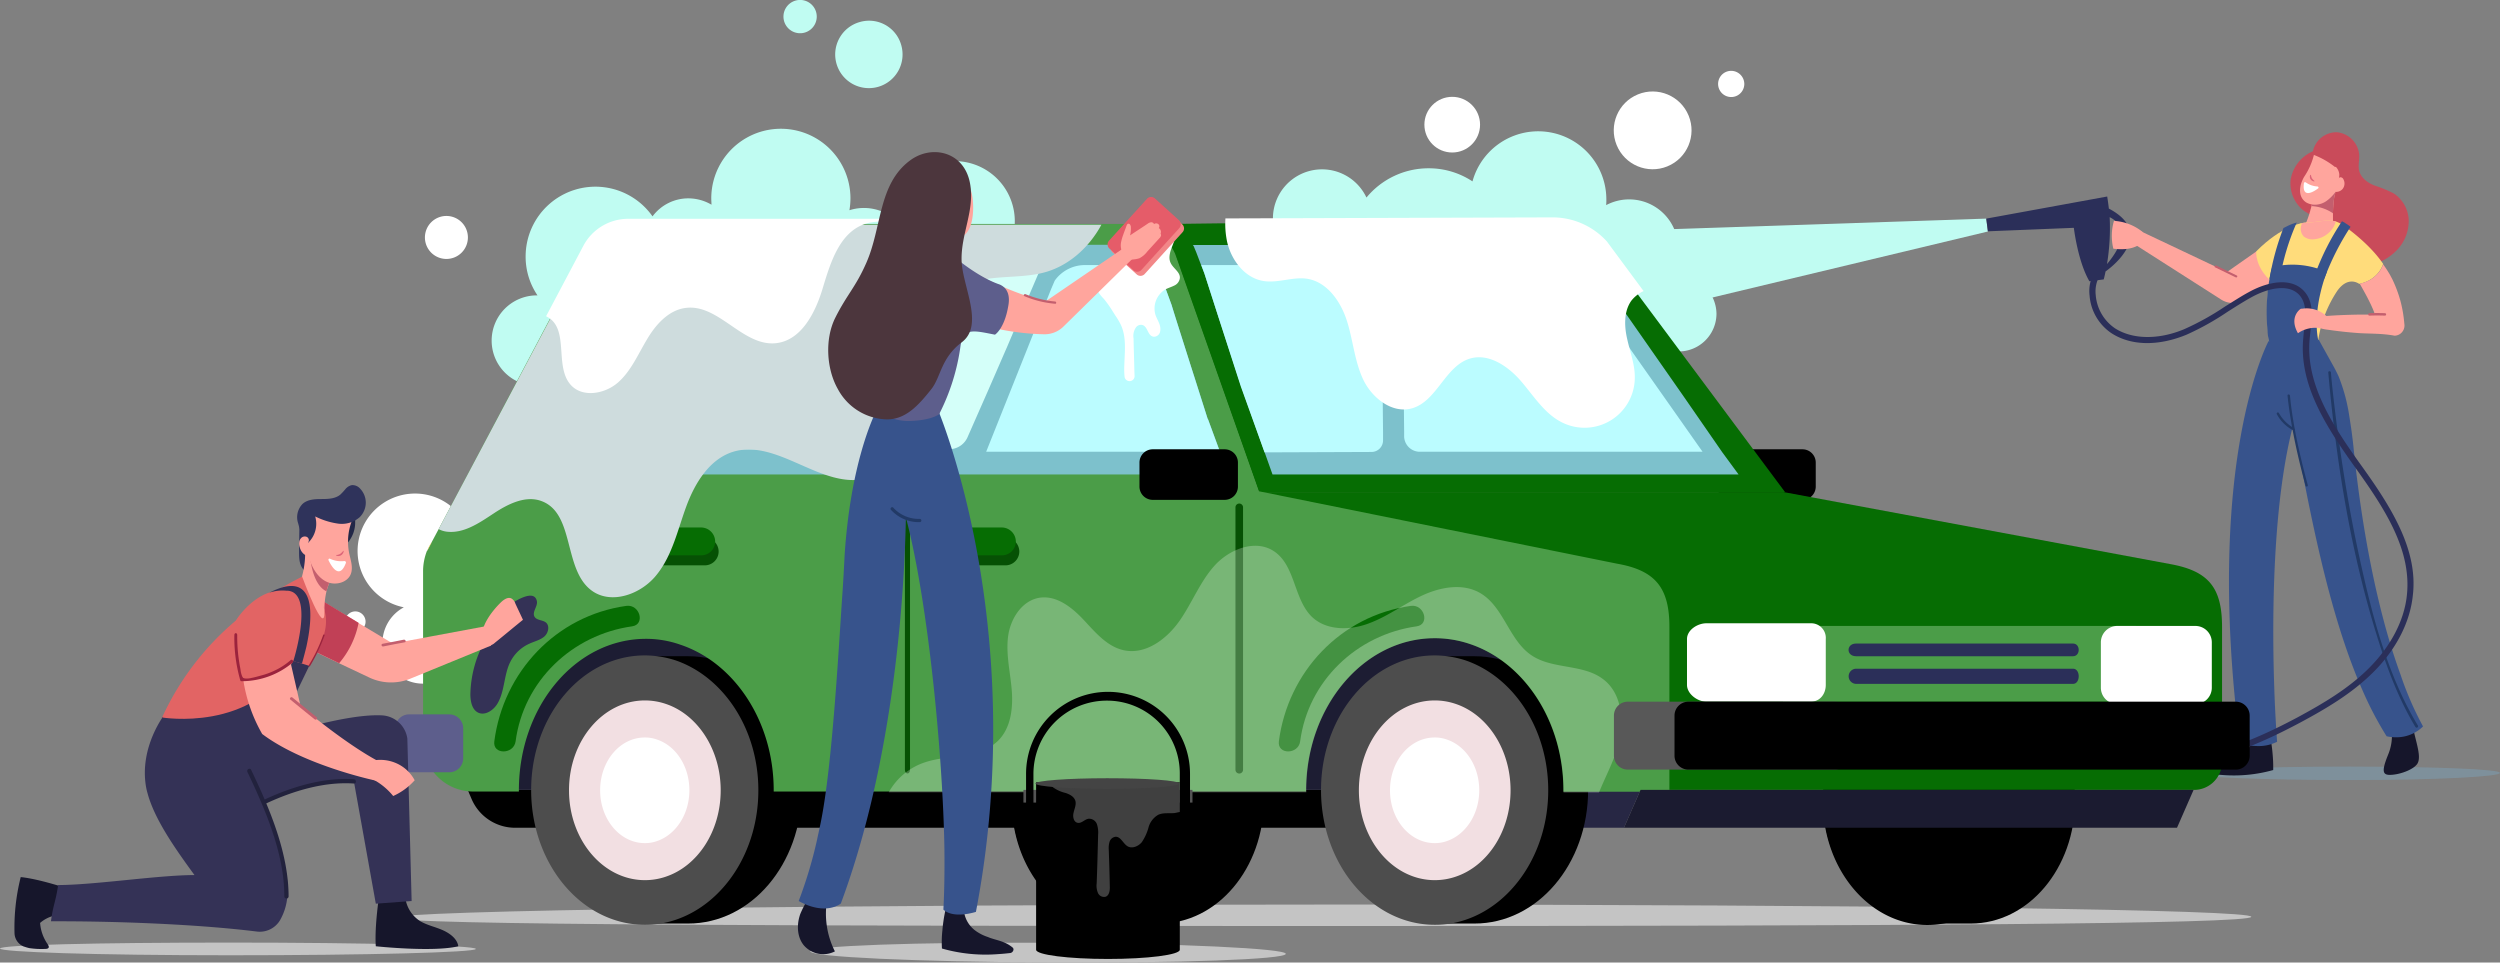 <svg xmlns="http://www.w3.org/2000/svg" width="730" height="281.063"><rect width="100%" height="100%" fill="#808080" stroke="none"/><g data-name="Group 3639"><g data-name="Group 3188"><g data-name="Group 3152"><path data-name="Path 20978" d="M729.999 225.687c0 1.076-17.87 2.092-43.75 2.092s-46.858-.9-46.858-1.972 20.979-1.972 46.858-1.972c25.88.059 43.75.776 43.75 1.852z" fill="#7da1b7" opacity=".5"/></g><g data-name="Group 3154"><g data-name="Group 3153"><path data-name="Path 20979" d="M698.441 215.227c0-.12-1.733-7.83-1.733-8.069-.059-.9 1.255-1.255 2.57.478 2.57 3.407 4.6.777 4.841 2.331.956 5.977 3.108 10.639 1.793 12.97-.956 1.614-4.542 3.048-7.292 3.287s-3.467-.478-1.315-5.8a14.389 14.389 0 001.136-5.197z" fill="#16162b"/></g></g><g data-name="Group 3155"><path data-name="Path 20980" d="M579.983 63.836L436.9 68.617l16.795 29.346 126.767-30.362z" fill="#c0fcf2"/></g><g data-name="Group 3156"><path data-name="Path 20981" d="M615.783 60.907c-.12-1.136-.3-2.331-.478-3.526l-35.322 6.455.478 3.706 25.1-1.016s1.136 9.742 4.542 15.6l4.184-.538s.239-.837.538-2.331c.002-.001 15.602-10.64.958-18.35zm.239 2.51c2.57 1.255 6.634 4.841-.777 13.687a65.053 65.053 0 00.778-13.687z" fill="#2b2f59"/></g><g data-name="Group 3157"><path data-name="Path 20982" d="M675.372 44.173a7.04 7.04 0 017.053-5.558 7.252 7.252 0 016.455 6.455c.12 1.673-.418 3.407.06 5.02.6 1.972 2.45 3.287 4.363 4.064a36.512 36.512 0 015.678 2.331 9.785 9.785 0 014.363 7.77 12.387 12.387 0 01-3.168 8.487 15.939 15.939 0 01-7.889 4.662 14.409 14.409 0 01-9.5-.478 10.085 10.085 0 01-5.977-7.112c-.359-2.152 0-4.542-1.375-6.216a9.968 9.968 0 00-2.51-1.913 10.082 10.082 0 01-4.064-9.2 10.989 10.989 0 016.511-8.312z" fill="#c94b5a"/></g><g data-name="Group 3158"><path data-name="Path 20983" d="M658.876 73.399l-8.606 6.036-26.9-12.73-1.972 3.407 27.134 17.333a6.546 6.546 0 007.053 0l7.889-5.021z" fill="#ffa59d"/></g><g data-name="Group 3159"><path data-name="Path 20984" d="M663.598 220.128a40.133 40.133 0 00-2.391-10.818 5.439 5.439 0 01-3.228.478 16.822 16.822 0 01-.12 5.738 7.707 7.707 0 01-3.168 4.781 11.117 11.117 0 01-3.048 1.494c-.06 0-.06 0-.12.06-1.853.717-4.3.956-6.335 2.69-.538.418-.12 1.375.6 1.434.956.12 1.972.239 2.988.3a42.481 42.481 0 0015-1.434 42.092 42.092 0 00-.178-4.723z" fill="#16162b"/></g><g data-name="Group 3160"><path data-name="Path 20985" d="M672.025 65.211s-5.8.717-13.208 8.188c0 0-.478 4.6 4.6 8.965z" fill="#ffdc7b"/></g><g data-name="Group 3161"><path data-name="Path 20986" d="M707.527 212.12a11.084 11.084 0 01-8.009 3.168 12.665 12.665 0 01-2.63-.3 100.879 100.879 0 01-6.813-12.91c-10.579-23.728-15.958-55.106-20.441-78.056-5.5 20.859-6.4 51.281-5.558 76.5.179 5.678.478 11.117.837 16.077a12.025 12.025 0 01-5.32 1.255 26.794 26.794 0 01-3.825-.3 8.482 8.482 0 01-1.733-.6c-10.519-82.838 8.487-117.563 8.487-117.563v.06l8.188-.179 3.885-.06 2.45-.06 3.885 6.993a46.357 46.357 0 011.973 3.825 51.6 51.6 0 013.108 11.655c.478 2.929.9 5.917 1.2 8.846.9 8.786 4.244 40.522 13.746 66.521a94.488 94.488 0 006.57 15.128z" fill="#37538c"/></g><g data-name="Group 3162"><path data-name="Path 20987" d="M682.902 51.763a15.925 15.925 0 00-.957 4.3 13.462 13.462 0 01-.3 1.315 2.6 2.6 0 00-.06.3 38.732 38.732 0 00-.359 4.6v1.916c.06 1.315.179 2.57.359 3.825a7.516 7.516 0 01-4.722 2.032 8.41 8.41 0 01-5.14-1.554 32.538 32.538 0 002.689-6.335v-.06a4.38 4.38 0 00.239-.837 7.99 7.99 0 00.3-1.136c0-.06 0-.06.059-.12.12-.538.239-1.016.359-1.554a1.017 1.017 0 00.06-.418 20.069 20.069 0 00.418-2.63 21.994 21.994 0 017.055-3.644z" fill="#ffa59d"/></g><g data-name="Group 3163"><path data-name="Path 20988" d="M662.462 99.636a30.157 30.157 0 006.276.657 32.336 32.336 0 008.188-1.016 35.566 35.566 0 015.558-14.344c3.227-4.542 6.4-2.032 6.4-2.032 5.857-1.255 6.992-5.857 6.992-5.857-3.526-5.2-9.144-9.5-11.774-11.356a9.227 9.227 0 00-2.032-1.016 8.584 8.584 0 00-1.315-.239h-.119c-2.331-.12-4.3.478-6.634.538a9.278 9.278 0 00-1.853.179h-.06c-.179.06-.418.179-.6.239-2.512 1.196-11.533 7.355-9.027 34.247z" fill="#ffdc7b"/></g><g data-name="Group 3164"><path data-name="Path 20989" d="M682.903 51.763a15.938 15.938 0 00-.956 4.3 13.424 13.424 0 01-.3 1.315 2.58 2.58 0 00-.06.3 38.783 38.783 0 00-.358 4.6 12.265 12.265 0 00-6.216-2.092v-.12c.119-.538.239-1.016.358-1.554a1.012 1.012 0 00.06-.418 20.069 20.069 0 00.418-2.63 21.011 21.011 0 017.054-3.701z" fill="#c35f6e"/></g><g data-name="Group 3166"><g data-name="Group 3165"><path data-name="Path 20990" d="M679.857 108.781c2.331 26.417 6.694 53.372 14.762 78.654 2.749 8.606 6.037 17.153 10.7 24.863a.416.416 0 00.717-.418c-8.905-14.7-13.328-32.035-16.974-48.651-3.287-14.942-5.678-30.063-7.471-45.244-.359-3.048-.718-6.156-.956-9.2 0-.478-.837-.538-.777 0z" fill="#223a66"/></g></g><g data-name="Group 3167"><path data-name="Path 20991" d="M682.485 53.855a14.633 14.633 0 00-.538 1.733 2.535 2.535 0 00-.12.657 12.189 12.189 0 01-2.51 2.451 5.833 5.833 0 01-3.287 1.076 5.187 5.187 0 01-2.51-.6c-2.271-1.375-2.211-4.064-1.375-6.156a9.718 9.718 0 01.657-1.375 19.98 19.98 0 002.869-6.455v.06a23.276 23.276 0 016.156 3.526h.179v-.12a3.67 3.67 0 011.076 2.331 8.51 8.51 0 01-.597 2.872z" fill="#ffa59d"/></g><g data-name="Group 3168"><path data-name="Path 20992" d="M682.604 52.601c.119-.359.359-.777.777-.837a.946.946 0 01.9.6 2.543 2.543 0 01-.239 2.809 2.512 2.512 0 01-2.749.717c.414-1.078.952-2.154 1.311-3.289z" fill="#ffa59d"/></g><g data-name="Group 3169"><path data-name="Path 20993" d="M672.682 69.036a4.027 4.027 0 002.988.837 7.3 7.3 0 004.542-2.092 6.877 6.877 0 001.853-3.108 8.566 8.566 0 00-1.315-.239h-.119c-2.331-.12-4.3.478-6.634.538a9.277 9.277 0 00-1.853.179l-.179.717a3.184 3.184 0 00.717 3.168z" fill="#ffa59d"/></g><g data-name="Group 3170"><path data-name="Path 20994" d="M673.879 141.654c-1.435-5.319-2.749-10.7-3.766-16.137a.282.282 0 00-.06-.359c-.6-3.227-1.076-6.4-1.375-9.623-.06-.478-.777-.478-.717 0 .3 3.048.777 6.1 1.315 9.144a11.347 11.347 0 01-3.825-4.064.35.35 0 10-.6.359 11.375 11.375 0 004.6 4.6c1.016 5.5 2.331 10.937 3.766 16.257a.343.343 0 00.662-.177z" fill="#223a66"/></g><g data-name="Group 3173"><g data-name="Group 3172"><g data-name="Group 3171"><path data-name="Path 20995" d="M676.691 54.454a6.589 6.589 0 01-3.407-1.2c-.239-.12-.538 0-.538.239-.6 4.542 2.689 2.63 4.184 1.494a.322.322 0 00-.239-.533z" fill="#fff"/></g></g></g><g data-name="Group 3175"><g data-name="Group 3174"><path data-name="Path 20996" d="M675.851 52.899c0 .06-.18.12-.419 0a1.374 1.374 0 01-.777-.6 1.335 1.335 0 01-.179-.6 1.288 1.288 0 01.119-.6c.06-.06.06-.06.12-.06l.06.06c.06.06.06.239.119.478.06.179.12.3.18.478a.058.058 0 00.06.06 5.391 5.391 0 00.538.6c.059.064.179.124.179.184z" fill="#dd6478"/></g></g><g data-name="Group 3176"><path data-name="Path 20997" d="M662.459 99.637s-1.853-11.177 1.016-21.636a24.573 24.573 0 0115.957 1.434s-4.363 10.7-2.51 19.9c.064-.054-7.287 8.789-14.463.302z" fill="#37538c"/></g><g data-name="Group 3177"><path data-name="Path 20998" d="M625.706 67.781a14.642 14.642 0 00-8.427-3.287 15.622 15.622 0 00-.179 8.128c2.63.3 5.26.239 7.531-1.136.118-1.192.955-2.569 1.075-3.705z" fill="#ffa59d"/></g><g data-name="Group 3178"><path data-name="Path 20999" d="M689.535 135.975c-8.666-12.073-16.317-23.967-15.121-37 .06-.717.179-1.494.239-2.271.479-3.885 1.016-8.308-1.673-11.475-3.825-4.483-10.878-2.929-16.2 0-2.451 1.315-4.781 2.869-7.112 4.3a78.682 78.682 0 01-11.834 6.574c-7.531 3.168-15.121 3.048-20.261-.239a12.955 12.955 0 01-5.618-9.682 9.34 9.34 0 012.69-7.71l-1.2-1.315a10.744 10.744 0 00-3.287 9.144 14.554 14.554 0 006.4 11c5.738 3.706 13.687 3.825 21.935.418a79.192 79.192 0 0012.073-6.754c2.271-1.434 4.6-2.929 6.993-4.243 4.721-2.57 10.878-4.064 13.985-.418 2.152 2.57 1.674 6.4 1.255 10.1-.119.777-.179 1.554-.239 2.271-1.315 13.627 6.574 25.82 15.42 38.191 8.607 12.013 16.256 23.907 14.822 37-.777 7.411-4.781 15-11.236 21.4-6.037 5.977-13.448 10.28-20.5 14.105-12.432 6.634-28.689 13.986-44.826 11.535-12.551-1.913-23.548-9.443-34.187-16.735-10.937-7.471-22.233-15.241-35.382-17.034l-.239 1.793c12.73 1.793 23.847 9.383 34.605 16.735 10.758 7.411 21.935 15 34.9 16.974a43.542 43.542 0 006.813.478c14.284 0 28.21-6.4 39.148-12.252 7.232-3.885 14.763-8.308 20.919-14.4 6.753-6.634 10.877-14.643 11.714-22.473 1.681-13.512-6.507-26.183-14.996-38.017z" fill="#2b2f59"/></g><g data-name="Group 3179"><path data-name="Path 21000" d="M699.216 98.023c-3.825-.717-7.411-.538-10.7-.777s-6.276-.6-8.726-.956a14.906 14.906 0 01-1.734-.3c-.12 0-.179-.06-.3-.12a8.914 8.914 0 00-6.754 1.434c-2.749-4.841.777-7.112.777-7.112a1.656 1.656 0 01.538-.06 8.49 8.49 0 016.993 2.152c.179 0 .419-.06.6-.06q3.766-.269 8.786-.359h4.781c-.9-3.048-4.363-8.846-4.423-9.025 5.14-1.136 6.575-4.841 6.813-5.678.06.06.12.179.179.239.06.12.18.239.239.359.12.179.3.418.418.6.418.657.9 1.375 1.315 2.152.179.359.418.777.6 1.136.18.418.359.777.538 1.2a37.164 37.164 0 011.853 5.319 38.183 38.183 0 011.016 5.917l.06.6a2.967 2.967 0 01-2.869 3.339z" fill="#ffa59d"/></g><g data-name="Group 3181"><g data-name="Group 3180"><path data-name="Path 21001" d="M691.868 92.166c1.494-.06 3.048-.06 4.542 0a.359.359 0 000-.717 57.327 57.327 0 00-4.542 0c-.418 0-.478.717 0 .717z" fill="#c35f6e"/></g></g><g data-name="Group 3183"><g data-name="Group 3182"><path data-name="Path 21002" d="M686.369 66.227a74.862 74.862 0 00-7.65 15.121l-2.809-1.016a73.271 73.271 0 017.949-15.719 5.555 5.555 0 011.136.657 11.738 11.738 0 011.374.957z" fill="#37538c"/></g></g><g data-name="Group 3185"><g data-name="Group 3184"><path data-name="Path 21003" d="M670.651 64.972a68.963 68.963 0 00-5.021 16.914l-2.928-.478a74.546 74.546 0 014.064-14.822l1.076-.538a14.839 14.839 0 012.809-1.076z" fill="#37538c"/></g></g><g data-name="Group 3187"><g data-name="Group 3186"><path data-name="Path 21004" d="M646.803 78.061c2.032.956 4 1.972 6.037 2.929.358.179.657-.359.3-.538-2.032-.956-4-1.972-6.036-2.929-.359-.12-.658.359-.3.538z" fill="#c35f6e"/></g></g></g><g data-name="Group 3266"><g data-name="Group 3189"><path data-name="Path 21005" d="M278.876 47.042a17.519 17.519 0 00-17.514 17.034 14.009 14.009 0 00-13.328-2.69 21.973 21.973 0 00.3-3.466 20.321 20.321 0 10-40.642 0c0 .6.06 1.255.06 1.853a13.384 13.384 0 00-6.694-1.853 13.019 13.019 0 00-10.519 5.26 20.379 20.379 0 00-37.056 11.714 20.07 20.07 0 003.466 11.356h-.179a13.209 13.209 0 1013.209 13.209 12.828 12.828 0 00-.9-4.781 21.373 21.373 0 004.781.6 20.478 20.478 0 0019.245-13.567 13.159 13.159 0 0021.038-8.905 20.271 20.271 0 0023.907 2.749 14.114 14.114 0 0028.091 1.255 17.559 17.559 0 1012.73-29.764z" fill="#c0fcf2"/></g><g data-name="Group 3190"><circle data-name="Ellipse 275" cx="8.128" cy="8.128" r="8.128" fill="#fff" transform="translate(415.922 28.275)"/></g><g data-name="Group 3191"><path data-name="Path 21006" d="M263.156 13.153a9.835 9.835 0 11-12.193-6.694 9.744 9.744 0 0112.193 6.694z" fill="#c0fcf2"/></g><g data-name="Group 3192"><path data-name="Path 21007" d="M238.292 3.471a4.86 4.86 0 11-6.036-3.287 4.86 4.86 0 016.036 3.287z" fill="#c0fcf2"/></g><g data-name="Group 3193"><path data-name="Path 21008" d="M136.628 69.336a6.276 6.276 0 11-6.276-6.276 6.275 6.275 0 016.276 6.276z" fill="#fff"/></g><g data-name="Group 3194"><path data-name="Path 21009" d="M106.745 181.518a2.988 2.988 0 11-2.988-2.988 3 3 0 012.988 2.988z" fill="#fff"/></g><g data-name="Group 3195"><path data-name="Path 21010" d="M509.338 24.51a3.825 3.825 0 11-3.825-3.825 3.852 3.852 0 013.825 3.825z" fill="#fff"/></g><g data-name="Group 3196"><circle data-name="Ellipse 276" cx="11.356" cy="11.356" r="11.356" transform="rotate(-22.228 314.953 -1174.643)" fill="#fff"/></g><g data-name="Group 3197"><path data-name="Path 21011" d="M127.305 176.498a16.77 16.77 0 10-9.384.837 11.85 11.85 0 1017.452 10.459 11.7 11.7 0 00-8.068-11.296z" fill="#fff"/></g><g data-name="Group 3198"><path data-name="Path 21012" d="M490.033 80.516a12.661 12.661 0 00-2.63.3 14.121 14.121 0 002.63-8.248 14.32 14.32 0 00-21.038-12.671 15.1 15.1 0 00.06-1.673 19.9 19.9 0 00-39.088-5.26 23.2 23.2 0 00-12.85-3.825 23.475 23.475 0 00-18.11 8.547 14.339 14.339 0 10-12.97 20.441 13.89 13.89 0 007.83-2.331 23.49 23.49 0 0046.5.239 19.917 19.917 0 0021.1-2.092 14.358 14.358 0 0014.284 13.029 14.109 14.109 0 004.781-.837 11.183 11.183 0 00-1.434 5.439 11.057 11.057 0 1022.114 0 11.252 11.252 0 00-11.179-11.058z" fill="#c0fcf2"/></g><g data-name="Group 3199"><path data-name="Path 21013" d="M657.382 267.703c0 2.152-107.043 2.69-261.9 2.69-154.8 0-280.31-.239-280.31-2.391s125.512-3.885 280.31-3.885c154.857.06 261.9 1.494 261.9 3.586z" fill="#c4c4c4"/></g><g data-name="Group 3265"><g data-name="Group 3200"><path data-name="Path 21014" d="M215.581 241.705h174.043a51.884 51.884 0 01-.657-7.83c0-1.076.06-1.793.12-3.227H216.358z"/></g><g data-name="Group 3201"><path data-name="Path 21015" d="M161.253 230.648h-24.684l1.2 2.809a13.814 13.814 0 0012.551 8.248h11.475a51.891 51.891 0 01-.657-7.83c-.004-1.016.055-1.733.115-3.227z"/></g><g data-name="Group 3202"><path data-name="Path 21016" d="M530.197 135.08a3.877 3.877 0 00-3.885-3.885h-20.979a3.877 3.877 0 00-3.885 3.885v6.993a3.877 3.877 0 003.885 3.885h20.979a3.877 3.877 0 003.885-3.885z"/></g><g data-name="Group 3203"><path data-name="Path 21017" d="M434.748 168.011H139.497l6.156 62.636h309.6z" fill="#1d1d33"/></g><g data-name="Group 3206"><g data-name="Group 3204"><path data-name="Path 21018" d="M605.923 233.577c0 19.962-13.627 36.1-30.481 36.1h-12.611c-16.854 0-30.481-16.137-30.481-36.1s13.627-36.1 30.481-36.1h12.611c16.854 0 30.481 16.137 30.481 36.1z"/></g><g data-name="Group 3205"><path data-name="Path 21019" d="M593.312 233.935c0 16.5-9.324 30.422-22.114 34.785a26.493 26.493 0 01-8.427 1.375c-16.854 0-30.481-16.2-30.481-36.159s13.627-36.159 30.481-36.159a26.5 26.5 0 018.427 1.375c12.791 4.362 22.114 18.287 22.114 34.783z"/></g></g><g data-name="Group 3209"><g data-name="Group 3207"><path data-name="Path 21020" d="M369.065 233.577c0 19.962-13.627 36.1-30.481 36.1h-12.612c-16.854 0-30.481-16.137-30.481-36.1s13.627-36.1 30.481-36.1h12.611c16.855 0 30.482 16.137 30.482 36.1z"/></g><g data-name="Group 3208"><path data-name="Path 21021" d="M356.454 233.935c0 16.5-9.324 30.422-22.114 34.785a26.493 26.493 0 01-8.427 1.375c-16.854 0-30.481-16.2-30.481-36.159s13.626-36.16 30.48-36.16a26.494 26.494 0 018.427 1.375c12.792 4.363 22.115 18.288 22.115 34.784z"/></g></g><g data-name="Group 3210"><path data-name="Path 21022" d="M648.836 183.013v39.506a8.177 8.177 0 01-8.308 8.128H486.747v-22.831h-34.964l-3.945-42.076-82.24-22.054h155.216l112.96 21.038c11.177 2.032 15.062 6.933 15.062 18.289z" fill="#066d03"/></g><g data-name="Group 3211"><path data-name="Path 21023" d="M521.232 143.685H367.57l-24.325-68.792c-2.391-5.558-8.607-9.324-14.643-9.324l27.792-.359 95.568-.3a21.378 21.378 0 0115.838 7.053l10.702 14.349z" fill="#066d03"/></g><g data-name="Group 3212"><path data-name="Path 21024" d="M507.665 138.547H371.574l-9.144-25.7-4.965-15.182-1.494-4.483-4.3-13.328-.9-2.331-1.435-3.765-.717-1.733c-.12-.239-.239-.478-.359-.478h103.761a15.21 15.21 0 0111.356 4.781l2.391 3.048 4.542 5.857 21.158 30.3 11.416 16.5z" fill="#7dc1cc"/></g><g data-name="Group 3214"><g data-name="Group 3213"><path data-name="Path 21025" d="M446.344 230.648c.06 1.494.12 2.211.12 3.227a53.19 53.19 0 01-.657 7.83h28.389l4.841-11.057z" fill="#272744"/></g></g><g data-name="Group 3215"><path data-name="Path 21026" d="M463.735 230.647c0 21.7-14.822 39.028-33.171 39.028h-10.638c-18.289 0-33.171-17.333-33.171-39.028s14.822-39.028 33.171-39.028h10.639c18.348 0 33.17 17.333 33.17 39.028z"/></g><g data-name="Group 3216"><path data-name="Path 21027" d="M234.11 230.647c0 21.7-14.822 39.028-33.171 39.028H190.3c-18.289 0-33.171-17.333-33.171-39.028s14.822-39.028 33.171-39.028H201c18.287 0 33.11 17.333 33.11 39.028z"/></g><g data-name="Group 3217"><path data-name="Path 21028" d="M487.463 183.013v48.173h-30.96v-.359c0-20.261-11.475-37.414-27.194-42.734a31.907 31.907 0 00-10.4-1.733c-20.679 0-37.534 19.9-37.534 44.407v.359H225.921v-.359c0-20.2-11.535-37.235-27.194-42.495a30.148 30.148 0 00-10.1-1.733c-20.62 0-37.116 19.783-37.116 44.228v.359h-13.572a14.62 14.62 0 01-14.4-14.464v-50.144a16.564 16.564 0 011.136-5.678h.06l1.434-2.749 1.913-3.586 32.1-60.664 10.878-20.56a14.822 14.822 0 0113.209-7.889h145a14.708 14.708 0 0113.866 8.726l24.445 69.33 104.653 21.158c11.166 1.971 15.23 7.052 15.23 18.407z" fill="#4b9d48"/></g><g data-name="Group 3218"><path data-name="Path 21029" d="M126.169 158.15l-1.434 2.749a10.926 10.926 0 011.434-2.749z" fill="#ffcc4d"/></g><g data-name="Group 3225"><g data-name="Group 3219"><path data-name="Path 21030" d="M452.082 230.767c0 17.93-10.16 33.051-24.026 37.773a27.678 27.678 0 01-9.145 1.494c-18.289 0-33.171-17.572-33.171-39.327 0-21.7 14.822-39.327 33.171-39.327a29.318 29.318 0 019.145 1.494c13.925 4.841 24.026 19.962 24.026 37.893z" fill="#4d4d4d"/></g><g data-name="Group 3220"><path data-name="Path 21031" d="M441.084 230.767c0 12.013-6.754 22.114-16.017 25.222a18.91 18.91 0 01-6.1 1.016c-12.252 0-22.174-11.774-22.174-26.238 0-14.523 9.921-26.238 22.174-26.238a18.906 18.906 0 016.1 1.016c9.264 3.108 16.017 13.268 16.017 25.222z" fill="#f2dfe2"/></g><g data-name="Group 3221"><path data-name="Path 21032" d="M431.94 230.767c0 7.053-4 12.97-9.443 14.822a10.27 10.27 0 01-3.586.6c-7.172 0-13.029-6.873-13.029-15.42s5.8-15.42 13.029-15.42a10.271 10.271 0 013.586.6c5.498 1.848 9.443 7.765 9.443 14.818z" fill="#fff"/></g><g data-name="Group 3222"><path data-name="Path 21033" d="M221.439 230.767c0 17.93-10.161 33.051-24.027 37.773a27.677 27.677 0 01-9.144 1.494c-18.289 0-33.171-17.572-33.171-39.327 0-21.7 14.822-39.327 33.171-39.327a29.317 29.317 0 019.144 1.494c13.866 4.841 24.027 19.962 24.027 37.893z" fill="#4d4d4d"/></g><g data-name="Group 3223"><path data-name="Path 21034" d="M210.442 230.767c0 12.013-6.754 22.114-16.018 25.222a18.909 18.909 0 01-6.1 1.016c-12.252 0-22.174-11.774-22.174-26.238 0-14.523 9.921-26.238 22.174-26.238a18.906 18.906 0 016.1 1.016c9.264 3.108 16.018 13.268 16.018 25.222z" fill="#f2dfe2"/></g><g data-name="Group 3224"><path data-name="Path 21035" d="M201.298 230.767c0 7.053-4 12.97-9.443 14.822a10.27 10.27 0 01-3.586.6c-7.172 0-13.029-6.873-13.029-15.42s5.8-15.42 13.029-15.42a10.272 10.272 0 013.586.6c5.498 1.848 9.443 7.765 9.443 14.818z" fill="#fff"/></g></g><g data-name="Group 3226"><path data-name="Path 21036" d="M270.029 76.328l-.179 1.614-4 38.371-1.733 14.643-.3 3.108a4.988 4.988 0 01-4.662 4.483H152.706l2.211-4.542 28.27-56.958a15.053 15.053 0 0111.834-5.558h70.346a4.491 4.491 0 014.6 3.646 2.7 2.7 0 01.062 1.193z" fill="#7dc1cc"/></g><g data-name="Group 3227"><path data-name="Path 21037" d="M358.425 138.546h-84.392a5.006 5.006 0 01-4.662-5.558l.179-1.853 2.391-20.919 3.287-32.274.06-.478.239-2.092a4.508 4.508 0 014.663-3.885h49.009a8.828 8.828 0 018.308 5.2l.3.777 2.092 5.618 2.271 6.1v.06l1.134 3.645 4.483 14.165 1.076 3.287 3.766 11.894.119.179 3.526 9.563z" fill="#7dc1cc"/></g><g data-name="Group 3229"><g data-name="Group 3228"><path data-name="Path 21038" d="M264.232 148.109v76.624c0 1.494 1.494 1.494 1.494 0v-76.624c-.06-1.434-1.494-1.434-1.494 0z" fill="#065104"/></g></g><g data-name="Group 3231"><g data-name="Group 3230"><path data-name="Path 21039" d="M360.756 148.109v76.624a1.106 1.106 0 102.211 0v-76.624a1.106 1.106 0 00-2.211 0z" fill="#065104"/></g></g><g data-name="Group 3232"><path data-name="Path 21040" d="M135.254 212.657a4.068 4.068 0 00-4.064-4.064h-11.715a4.068 4.068 0 00-4.064 4.064v8.786a4.068 4.068 0 004.064 4.064h11.714a4.068 4.068 0 004.064-4.064z" fill="#5d5e8c"/></g><g data-name="Group 3233"><path data-name="Path 21041" d="M474.195 241.705h161.492l4.841-11.057H479.036z" fill="#1b1b30"/></g><g data-name="Group 3241"><g data-name="Group 3234"><path data-name="Rectangle 1836" fill="#4b9d48" d="M520.635 182.774h103.159v22.114H520.635z"/></g><g data-name="Group 3236"><g data-name="Group 3235"><path data-name="Path 21042" d="M533.126 186.597v13.39c0 2.63-1.674 4.9-4.363 4.9h-30.482c-2.63 0-5.678-2.271-5.678-4.9v-13.39c0-2.63 3.048-4.6 5.678-4.6h30.482a4.269 4.269 0 014.363 4.6z" fill="#fff"/></g></g><g data-name="Group 3237"><path data-name="Path 21043" d="M645.848 187.555a4.8 4.8 0 00-4.782-4.781h-22.831a4.8 4.8 0 00-4.781 4.781v13.269a4.8 4.8 0 004.781 4.781h22.831a4.8 4.8 0 004.782-4.781z" fill="#fff"/></g><g data-name="Group 3240"><g data-name="Group 3238"><path data-name="Path 21044" d="M541.972 191.62h63.353c2.211 0 2.211-3.706 0-3.706h-63.353c-2.928 0-2.928 3.706 0 3.706z" fill="#2b2f59"/></g><g data-name="Group 3239"><path data-name="Path 21045" d="M605.326 195.265h-63.353a2.212 2.212 0 000 4.423h63.353c2.211 0 2.211-4.423 0-4.423z" fill="#2b2f59"/></g></g></g><g data-name="Group 3244"><g data-name="Group 3242"><path data-name="Path 21046" d="M293.457 156.954h-13.686a4.066 4.066 0 100 8.128h13.686a4.058 4.058 0 004.184-4.064 4.133 4.133 0 00-4.184-4.064z" fill="#065104"/></g><g data-name="Group 3243"><path data-name="Path 21047" d="M205.659 156.954h-13.686a4.066 4.066 0 100 8.128h13.686a4.058 4.058 0 004.184-4.064 4.133 4.133 0 00-4.184-4.064z" fill="#065104"/></g></g><g data-name="Group 3247"><g data-name="Group 3245"><path data-name="Path 21048" d="M292.441 154.026h-13.686a4.066 4.066 0 100 8.128h13.686a4.058 4.058 0 004.184-4.064 4.132 4.132 0 00-4.184-4.064z" fill="#066d03"/></g><g data-name="Group 3246"><path data-name="Path 21049" d="M204.643 154.026h-13.686a4.066 4.066 0 100 8.128h13.686a4.058 4.058 0 004.184-4.064 4.132 4.132 0 00-4.184-4.064z" fill="#066d03"/></g></g><g data-name="Group 3253"><g data-name="Group 3248"><path data-name="Path 21050" d="M497.147 131.912h-82.779a4.6 4.6 0 01-4.359-4.368v-1.43l-.179-17.034-.657-26.3-.06-2.152a3.235 3.235 0 013.407-3.287h41.9a8.46 8.46 0 017.352 4.3z" fill="#bbfcff"/></g><g data-name="Group 3249"><path data-name="Path 21051" d="M269.854 77.404l-4 38.789-1.673 15h-98.027l1.733-3.407 22.413-45.6a12.409 12.409 0 019.383-4.781z" fill="#d4fff9"/></g><g data-name="Group 3250"><path data-name="Path 21052" d="M304.277 77.404l-6.634 15.48-3.706 8.726-.06.12-5.2 11.954-6.156 13.986a5.851 5.851 0 01-4.781 3.466h-8.188l2.391-20.919 3.287-32.334.06-.538h28.987z" fill="#d4fff9"/></g><g data-name="Group 3251"><path data-name="Path 21053" d="M352.748 122.469l3.466 9.443H287.96l18.946-47.455 1.076-2.51a10.8 10.8 0 019.144-4.542h20.739l4.3 11.834v.06l1.135 3.646 5.558 17.512 3.765 11.834z" fill="#bbfcff"/></g><g data-name="Group 3252"><path data-name="Path 21054" d="M403.849 128.504a3.369 3.369 0 01-3.347 3.467l-31.258.12-6.933-19.245-4.9-15.181-1.434-4.483-4.3-13.388-.9-2.391h47.934a4.29 4.29 0 014.3 4.124v1.315l.717 31.318.12 11.894z" fill="#bbfcff"/></g></g><g data-name="Group 3254"><path data-name="Path 21055" d="M361.474 135.08a3.877 3.877 0 00-3.885-3.885h-20.978a3.877 3.877 0 00-3.885 3.885v6.993a3.877 3.877 0 003.885 3.885h20.978a3.877 3.877 0 003.885-3.885z"/></g><g data-name="Group 3256"><g data-name="Group 3255"><path data-name="Path 21056" d="M379.645 216.482c2.331-17.691 16.555-31.139 34.008-33.589 3.945-.538 2.271-6.515-1.673-5.977-20.5 2.869-35.92 19.3-38.55 39.566-.478 3.945 5.678 3.885 6.216 0z" fill="#066d03"/></g></g><g data-name="Group 3258"><g data-name="Group 3257"><path data-name="Path 21057" d="M150.554 216.482c2.331-17.691 16.555-31.139 34.008-33.589 3.945-.538 2.271-6.515-1.673-5.977-20.5 2.869-35.92 19.3-38.55 39.566-.538 3.945 5.678 3.885 6.216 0z" fill="#066d03"/></g></g><g data-name="Group 3259"><path data-name="Path 21058" d="M321.609 65.63c-3.586 6.634-9.742 12.312-17.392 14.105-7.83 1.853-16.615.179-23.608 4.184-9.443 5.5-10.937 18.169-12.073 29.047s-4.721 23.728-15.3 26.656c-13.089 3.586-26.119-11.655-39.148-7.71-6.933 2.152-11.177 9.144-13.687 15.958s-4.064 14.225-8.606 19.9c-4.483 5.738-13.328 8.965-19.126 4.6-8.188-6.156-4.841-22.293-14.4-26-4.722-1.853-9.921.777-14.165 3.586s-8.846 5.977-13.866 5.26a6.53 6.53 0 01-2.152-.717l43.033-81.1a14.715 14.715 0 0113.209-7.77z" fill="#cedcdd"/></g><g data-name="Group 3260"><path data-name="Path 21059" d="M275.708 63.896a16.428 16.428 0 01-6.515 1.673c-5.618.239-11.475-1.972-16.795-.12-7.232 2.57-9.862 11.117-12.073 18.408-2.152 7.351-6.335 15.719-13.986 16.376-9.5.777-16.5-11.416-25.939-10.34-5.08.538-8.905 4.841-11.475 9.2-2.63 4.363-4.662 9.264-8.487 12.611s-10.34 4.483-13.747.717c-4.841-5.319-.478-15.958-6.574-19.723-.239-.12-.418-.239-.657-.359l10.878-20.56a14.823 14.823 0 0113.209-7.889z" fill="#fff"/></g><g data-name="Group 3261"><path data-name="Path 21060" d="M472.162 218.814c-1.375 4.3-3.466 8.188-5.259 12.611h-10.34v-.6c0-20.321-11.475-37.415-27.194-42.734a31.906 31.906 0 00-10.4-1.733c-20.68 0-37.534 19.9-37.534 44.407v.6H259.51a18.8 18.8 0 0110.818-8.846c7.112-2.271 15.838-1.016 21.158-6.276 3.706-3.706 4.363-9.5 3.945-14.7s-1.733-10.459-1.076-15.659 4.064-10.579 9.264-11.356c4.961-.717 9.443 2.869 12.85 6.515s6.873 7.83 11.774 8.846c6.336 1.315 12.432-3.287 16.137-8.547s6.037-11.535 10.34-16.257c4.363-4.781 11.894-7.71 17.273-4.124 6.335 4.184 5.738 14.165 11.236 19.3 4.3 3.945 11.117 3.825 16.556 1.733 5.5-2.032 10.22-5.678 15.539-8.128s11.774-3.646 16.854-.717c6.933 4 8.427 13.806 15.061 18.229 6.156 4.124 15 2.45 20.859 6.933 5.977 4.485 6.276 13.45 4.064 20.503z" fill="#fff" opacity=".25"/></g><g data-name="Group 3262"><path data-name="Path 21061" d="M539.76 208.952a4.068 4.068 0 00-4.064-4.064h-60.365a4.068 4.068 0 00-4.064 4.064v11.715a4.068 4.068 0 004.064 4.064h60.365a4.068 4.068 0 004.064-4.064z" fill="#585858"/></g><g data-name="Group 3263"><path data-name="Path 21062" d="M656.904 208.952a4.068 4.068 0 00-4.064-4.064H493.022a4.068 4.068 0 00-4.064 4.064v11.715a4.068 4.068 0 004.064 4.064H652.84a4.068 4.068 0 004.064-4.064z"/></g><g data-name="Group 3264"><path data-name="Path 21063" d="M475.151 99.04c.837 3.825 2.331 7.59 2.211 11.535a14.682 14.682 0 01-21.1 12.85c-5.2-2.51-8.368-7.77-12.133-12.133s-9.443-8.248-14.942-6.574c-7.232 2.211-9.622 12.491-16.914 14.523-5.738 1.614-11.595-2.988-14.165-8.308-2.57-5.379-2.988-11.475-4.781-17.153s-5.738-11.416-11.595-12.372c-4.184-.658-8.487 1.315-12.731.657-5.5-.837-9.5-6.1-10.7-11.535a25.558 25.558 0 01-.478-6.754l95.568-.3a21.379 21.379 0 0115.839 7.053l10.7 14.464a9.907 9.907 0 00-3.526 2.749c-2.269 3.109-2.147 7.472-1.253 11.298z" fill="#fff"/></g></g></g><g data-name="Group 3290"><g data-name="Group 3267"><path data-name="Rectangle 1837" fill="#545454" d="M298.838 230.647h49.368v3.706h-49.368z"/></g><g data-name="Group 3268"><path data-name="Path 21064" d="M320.652 85.174a11.187 11.187 0 001.674 2.092 33.875 33.875 0 012.69 3.825c.359.538.657 1.076 1.016 1.554a23.745 23.745 0 011.2 2.092c1.733 3.586 1.2 7.77 1.076 11.714a22.381 22.381 0 00.06 3.466 1.467 1.467 0 002.929-.179l-.06-1.434c-.06-3.168-.179-6.335-.239-9.5a4.357 4.357 0 01.717-3.227 1.838 1.838 0 011.674-.717c1.853.3 1.614 3.287 3.526 3.466a1.856 1.856 0 001.853-1.554c.359-1.853-.837-3.227-1.375-4.841a6.487 6.487 0 012.988-7.471c.837-.418 1.674-.657 2.51-1.076a2.764 2.764 0 001.614-2.092c.239-1.793-1.913-2.869-2.69-4.542-1.614-3.466 3.347-7.71.837-11a3.84 3.84 0 00-2.391-1.315c-2.211-.3-4.064.837-5.737 2.032a50.035 50.035 0 00-9.981 9.144c-2.277 2.57-6.042 5.797-3.891 9.563z" fill="#fff"/></g><g data-name="Group 3269"><path data-name="Path 21065" d="M345.158 65.449l-6.933-6.276a1.643 1.643 0 00-2.391.12l-11 12.133a1.643 1.643 0 00.12 2.391l6.933 6.276a1.643 1.643 0 002.391-.12l11-12.133a1.643 1.643 0 00-.12-2.391z" fill="#f28788"/></g><g data-name="Group 3270"><path data-name="Path 21066" d="M344.201 64.254l-6.933-6.276a1.643 1.643 0 00-2.391.12l-11 12.133a1.643 1.643 0 00.12 2.391l6.933 6.276a1.643 1.643 0 002.391-.12l11-12.133a1.643 1.643 0 00-.12-2.391z" fill="#e55c69"/></g><g data-name="Group 3271"><path data-name="Path 21067" d="M250.844 96.172s-6.335 24.325 5.558 22.712l3.646-23.011z" fill="#ffa59d"/></g><g data-name="Group 3272"><path data-name="Path 21068" d="M334.041 72.263l-23.489 23.07a7.84 7.84 0 01-5.738 2.271 72.461 72.461 0 01-21.516-3.765 69.562 69.562 0 01-12.193-5.5l8.487-11.655a75.889 75.889 0 009.324 5.26 95.11 95.11 0 0016.257 6.156l26.417-18.05z" fill="#ffa59d"/></g><g data-name="Group 3273"><path data-name="Path 21069" d="M375.46 278.521c0 1.614-31.079 2.749-69.45 2.51-38.311-.179-69.39-1.614-69.39-3.228s31.079-2.749 69.45-2.51c38.311.18 69.39 1.674 69.39 3.228z" fill="#c4c4c4"/></g><g data-name="Group 3274"><path data-name="Path 21070" d="M241.52 262.683a24.438 24.438 0 002.271 15.121 7.5 7.5 0 01-9.144-1.853c-1.972-2.51-2.032-6.1-.956-9.085a29.878 29.878 0 015.02-8.068c.956 1.315 1.849 2.63 2.809 3.885z" fill="#16162b"/></g><g data-name="Group 3275"><path data-name="Path 21071" d="M275.17 271.767a43.976 43.976 0 012.69-12.013 5.723 5.723 0 003.586.538 18.8 18.8 0 00.119 6.335 8.347 8.347 0 003.526 5.319 12.92 12.92 0 003.407 1.673c.06 0 .06 0 .12.06 2.032.837 4.781 1.076 7.053 2.988.6.478.119 1.494-.657 1.614-1.076.119-2.152.239-3.287.3a46.373 46.373 0 01-16.675-1.614 30.239 30.239 0 01.118-5.2z" fill="#16162b"/></g><g data-name="Group 3276"><path data-name="Path 21072" d="M273.735 119.3l-9.8-.239-4.6-.12-2.929-.06-.358.658v.06c0 .06-.06.12-.12.239-1.016 2.032-7.65 15.958-9.324 42.674v.12c-.179 3.347-.358 7.112-.657 11.236-1.016 14.7-2.869 49.428-6.276 66.222-.359 1.793-.777 3.586-1.136 5.319a129.717 129.717 0 01-5.319 17.691c8.009 4.423 12.312.717 12.312.717 18.946-50.922 18.827-111.108 19.006-112.662 6.515 24.564 10.818 69.749 11.236 96.823.06 6.037 0 11.894-.3 17.631 3.048 2.809 9.5.657 9.5.657 16.019-83.493-11.235-146.966-11.235-146.966z" fill="#37538c"/></g><g data-name="Group 3277"><path data-name="Path 21073" d="M290.53 97.725c-6.156-1.2-9.264-2.152-10.041 3.168a61.99 61.99 0 01-6.276 20.082c-2.45 1.614-7.232 2.092-10.1 1.913a14.59 14.59 0 01-8.128-3.287 83.363 83.363 0 001.016-18.11 62.97 62.97 0 00-.3-3.526 13.821 13.821 0 01-5.917-1.793 32.918 32.918 0 015.26-15.9 8.038 8.038 0 015.2-3.586.059.059 0 01.06-.06 11.524 11.524 0 001.434-.06c2.869-.06 5.857.3 8.726 0 0 0 2.45.119 6.156.359h-.179c.717 0 1.673-1.375 2.092-1.2 0 0 6.455 5.379 12.372 7.351 2.451 1.076 3.048 3.466 2.51 6.276-1.135 6.699-3.885 8.373-3.885 8.373z" fill="#5d5e8c"/></g><g data-name="Group 3279"><g data-name="Group 3278"><path data-name="Path 21074" d="M260.168 148.885a11.037 11.037 0 008.427 3.586.479.479 0 000-.956 10.09 10.09 0 01-7.77-3.287c-.418-.418-1.076.239-.657.657z" fill="#223a66"/></g></g><g data-name="Group 3280"><path data-name="Path 21075" d="M283.776 56.606c-1.076-5.021-6.276-12.85-10.937-6.216-1.375 1.913 1.793 3.765 3.168 1.853.359-.478.717-.6 1.076-.478a2.01 2.01 0 00-.12 2.689 12.639 12.639 0 012.152 3.407 17.9 17.9 0 01.06 3.526 16.109 16.109 0 01-.418 2.451 10.09 10.09 0 00-.359 1.434 11.947 11.947 0 01-.837.956 1.829 1.829 0 00.657 2.988 1.641 1.641 0 002.211 0c4.064-1.196 4.124-9.085 3.347-12.61z" fill="#ffa59d"/></g><g data-name="Group 3281"><path data-name="Path 21076" d="M280.788 76.148c.239 7.471 6.694 18.767.06 23.787-6.1 4.6-6.1 10.1-8.846 13.627-3.825 4.841-7.531 8.905-13.029 8.905a16.7 16.7 0 01-14.344-8.905c-3.287-5.8-3.825-14.464-.777-20.68 3.467-6.933 5.977-8.965 9.144-16.2 4.542-10.34 3.407-22.891 12.73-29.824 6.335-4.722 15.779-2.63 17.512 6.634 1.495 7.894-2.689 14.767-2.45 22.656z" fill="#4c363d"/></g><g data-name="Group 3283"><g data-name="Group 3282"><path data-name="Path 21077" d="M299.136 86.488a29.44 29.44 0 008.965 2.211c.418.06.418-.6 0-.657a29.27 29.27 0 01-8.666-2.152c-.418-.119-.717.418-.3.6z" fill="#c35f6e"/></g></g><g data-name="Group 3284"><path data-name="Path 21078" d="M327.526 73.218a4.852 4.852 0 01-.179-2.451 14.21 14.21 0 01.657-2.271c.3-.9.657-1.733.956-2.63.12-.239.239-.538.478-.538a.568.568 0 01.6.359 1.205 1.205 0 01.179.657 7.934 7.934 0 01-.239 2.391c1.673-1.136 3.467-2.271 5.14-3.407a1.965 1.965 0 01.956-.418.847.847 0 01.9.538.987.987 0 011.255 0 .786.786 0 01.12 1.136 1.347 1.347 0 01.538 1.673.627.627 0 01.06.717 1.216 1.216 0 01-.359.538l-3.591 3.947a6.745 6.745 0 01-2.331 1.972 8.475 8.475 0 01-3.885.239c-.418-.897-.896-1.494-1.255-2.452z" fill="#ffa59d"/></g><g data-name="Group 3285"><path data-name="Path 21079" d="M344.5 228.436v48.89c0 1.494-9.443 2.69-20.978 2.69-11.595 0-20.978-1.2-20.978-2.69v-48.89z"/></g><g data-name="Group 3287"><g data-name="Group 3286"><path data-name="Path 21080" d="M345.994 236.684a1.494 1.494 0 01-1.494-1.315v-9.384a21.224 21.224 0 00-21.337-21.4 21.414 21.414 0 00-21.4 21.4v9.384a1.177 1.177 0 01-1.076 1.315c-.717 0-1.076-.6-1.076-1.315v-9.384a23.937 23.937 0 0147.874-.06v9.384a1.454 1.454 0 01-1.491 1.375z"/></g></g><g data-name="Group 3288"><path data-name="Path 21081" d="M344.5 228.436v8.666c-.717.12-1.016.239-1.494.3-1.614.179-3.347-.179-4.841.538a6.134 6.134 0 00-2.809 3.706 14.085 14.085 0 01-1.972 4.3c-1.016 1.2-2.869 1.972-4.184 1.135-1.255-.777-1.913-2.749-3.407-2.749a2.108 2.108 0 00-1.793 1.434 6.4 6.4 0 00-.239 2.391c.12 3.526.239 7.053.3 10.639.06 1.136-.119 2.63-1.2 3.048a1.944 1.944 0 01-2.271-1.135 5.326 5.326 0 01-.359-2.749c.179-4.722.3-9.443.418-14.225a7.68 7.68 0 00-.359-3.108 2.433 2.433 0 00-2.45-1.554c-1.136.179-1.972 1.375-3.108 1.2-1.2-.179-1.554-1.733-1.255-2.929.239-1.135.837-2.331.538-3.466-.359-1.255-1.614-1.913-2.869-2.331a10.419 10.419 0 01-3.526-1.554 2.032 2.032 0 01-.833-1.437H344.5z" fill="#fff" opacity=".25"/></g><g data-name="Group 3289"><path data-name="Path 21082" d="M344.321 228.795c0 .837-9.384 1.554-20.978 1.554s-20.978-.717-20.978-1.554 9.383-1.554 20.978-1.554 20.978.657 20.978 1.554z" fill="#444"/></g></g><g data-name="Group 3327"><g data-name="Group 3291"><path data-name="Path 21083" d="M156.77 175.543c.3 1.494-1.434 3.108-.717 4.483.6 1.136 2.331.956 3.347 1.733 1.2 1.016.717 3.108-.478 4.124s-2.809 1.375-4.243 2.032a11.443 11.443 0 00-5.618 5.26c-1.973 3.825-1.614 8.607-3.825 12.312-1.2 1.972-3.646 3.586-5.678 2.57-1.733-.9-2.152-3.168-2.211-5.08a33.117 33.117 0 014.662-16.556c1.913-3.287 3.945-7.889 7.172-10.1 1.553-.958 6.872-4.365 7.589-.778z" fill="#343256"/></g><g data-name="Group 3292"><path data-name="Path 21084" d="M144.817 182.296l-1.435 6.216-23.907 9.8a14.9 14.9 0 01-11.655-.478l-8.726-4.124-16.5-7.889 6.455-13.388 15.659 9.5 9.981 5.977z" fill="#ffa59d"/></g><g data-name="Group 3293"><path data-name="Path 21085" d="M104.713 181.874a25.782 25.782 0 01-5.678 11.774l-16.436-7.886 6.515-13.388z" fill="#c14056"/></g><g data-name="Group 3306"><g data-name="Group 3294"><path data-name="Path 21086" d="M87.439 153.189c-.06 2.57-.06 5.14-.119 7.71 0 1.793 0 3.706 1.076 5.14a4.167 4.167 0 004.423 1.435 16.428 16.428 0 01-2.391-7.77 20.892 20.892 0 00-.239-3.885 3.628 3.628 0 00-2.75-2.63z" fill="#2f335b"/></g><g data-name="Group 3295"><path data-name="Path 21087" d="M103.696 151.994a9.137 9.137 0 01-2.689 7.053c.239-1.793.418-3.586.657-5.379a2.881 2.881 0 011.016-2.211.779.779 0 01.717-.06c.299.119.479.417.299.597z" fill="#222747"/></g><g data-name="Group 3296"><path data-name="Path 21088" d="M95.329 172.673a24.317 24.317 0 00-.6 5.618c-3.168 1.076-8.965-3.825-8.965-3.825 4.722-9.025 3.048-16.018 3.048-16.018l6.694 5.8 2.749 2.391a16.882 16.882 0 00-2.926 6.034z" fill="#ffa59d"/></g><g data-name="Group 3297"><path data-name="Path 21089" d="M98.197 166.636a16.73 16.73 0 00-2.869 6.036c-4.363-2.092-4.781-10.4-4.781-10.4l4.961 1.972z" fill="#c35f6e"/></g><g data-name="Group 3298"><path data-name="Path 21090" d="M103.219 150.977a17 17 0 00-1.255 10.579c.418 1.972 1.2 4.124.478 6.036-.956 2.51-4.363 3.407-6.814 2.391s-4.124-3.526-5.02-6.037a18.4 18.4 0 01.837-14.344 20.316 20.316 0 0111.774 1.375z" fill="#ffa59d"/></g><g data-name="Group 3299"><path data-name="Path 21091" d="M89.83 158.628a7.692 7.692 0 002.211-7.83 21.482 21.482 0 006.634 2.092 7.931 7.931 0 006.4-1.913 6.009 6.009 0 001.733-4.064 5.925 5.925 0 00-1.554-4.124 3.023 3.023 0 00-2.51-1.136 3.359 3.359 0 00-1.853 1.136 19.109 19.109 0 01-1.494 1.614c-1.494 1.255-3.586 1.315-5.558 1.315s-4.064.12-5.5 1.434a5.574 5.574 0 00-1.255 5.738 15.472 15.472 0 002.746 5.738z" fill="#2f335b"/></g><g data-name="Group 3300"><path data-name="Path 21092" d="M90.129 158.09a1.093 1.093 0 00-.538-1.315 1.5 1.5 0 00-1.494.179 2.074 2.074 0 00-.717 1.375 3.383 3.383 0 00.179 1.554 3.644 3.644 0 001.255 1.972 1.886 1.886 0 002.211.06c-.597-1.254-1.43-2.57-.896-3.825z" fill="#ffa59d"/></g><g data-name="Group 3303"><g data-name="Group 3302"><g data-name="Group 3301"><path data-name="Path 21093" d="M96.404 163.171a7.632 7.632 0 004.124.657.436.436 0 01.478.538c-1.853 4.961-4.124 1.2-5.08-.777a.331.331 0 01.478-.418z" fill="#fff"/></g></g></g><g data-name="Group 3305"><g data-name="Group 3304"><path data-name="Path 21094" d="M98.137 162.094c-.06.06.12.179.358.239a1.476 1.476 0 001.076-.179 1.543 1.543 0 00.538-.538 1.259 1.259 0 00.239-.657.209.209 0 00-.06-.12h-.06c-.06.06-.179.239-.359.418a3.416 3.416 0 01-.478.418.058.058 0 00-.06.06 2.844 2.844 0 01-.837.3c-.178.004-.357.004-.357.059z" fill="#dd6478"/></g></g></g><g data-name="Group 3307"><path data-name="Path 21095" d="M0 276.967c0 1.016 27.433 1.972 67.119 1.972s71.84-.837 71.84-1.853-32.159-1.852-71.84-1.852S0 275.951 0 276.967z" fill="#c4c4c4"/></g><g data-name="Group 3308"><path data-name="Path 21096" d="M20.976 259.873c-.359 2.092-.717 5.319-.9 7.471a9.64 9.64 0 00-8.367 2.151 12.414 12.414 0 002.211 6.216c.179.3.418.657.3.956-.12.359-.657.418-1.016.418a24.142 24.142 0 01-4.662-.239 12.97 12.97 0 01-1.434-.418h-.06a4.341 4.341 0 01-2.809-3.885 60.5 60.5 0 011.737-16.135 1.046 1.046 0 00.06-.3c5.917.6 14.94 3.765 14.94 3.765z" fill="#16162b"/></g><g data-name="Group 3309"><path data-name="Path 21097" d="M110.809 260.89s-1.494 9.443-1.076 15.42c0 0 16.735 1.793 24.086 0-.3-2.271-2.63-3.885-4.722-4.781s-4.363-1.375-6.335-2.51a9.55 9.55 0 01-4.479-8.488c-2.095.119-5.322.359-7.474.359z" fill="#16162b"/></g><g data-name="Group 3310"><path data-name="Path 21098" d="M68.494 237.641s24.863-11.416 34.844-9.443l6.4 35.681 10.459-.777-1.255-47.455a7.892 7.892 0 00-7.292-6.754c-9.443-.538-27.732 4.482-44.766 10.878z" fill="#343256"/></g><g data-name="Group 3311"><path data-name="Path 21099" d="M82.3 249.534a106.51 106.51 0 00-9.085-22.532l.837-1.614c-12.91-3.765-22.712-13.687-25.76-17.093 0 0-7.77 9.682-5.618 21.636.12.6.239 1.136.418 1.733 2.152 8.009 8.786 17.094 13.687 23.847-11 .06-28.808 2.869-39.805 2.928-.717 4.961-1.434 5.618-2.092 10.579 17.99-.06 42.2.777 60.066 2.988a6.883 6.883 0 006.813-3.287 16.776 16.776 0 002.152-6.993c.359-4.064-.537-8.188-1.613-12.192z" fill="#343256"/></g><g data-name="Group 3312"><path data-name="Path 21100" d="M91.026 193.17c-4.423 7.889-8.607 16.137-12.85 24.266q-2.51 4.752-5.02 9.324c-11.655-.538-25.82-17.273-25.82-17.273a81.185 81.185 0 0121.516-28.27s4.662-7.65 11.954-8.726c2.45-1.494 4.9-2.869 7.471-4.124 3.108 3.466 6.4 7.292 6.873 11.894.418 4.545-1.914 8.909-4.124 12.909z" fill="#e26464"/></g><g data-name="Group 3313"><path data-name="Path 21101" d="M47.276 209.494s26.537 4.542 38.371-16.5l4.662 1.435-16.854 34.725s-24.147-.539-26.179-19.66z" fill="#343256"/></g><g data-name="Group 3314"><path data-name="Path 21102" d="M88.217 168.37s6.813 18.408 6.515 9.981c-.06 0-.897-9.563-6.515-9.981z" fill="#ffa59d"/></g><g data-name="Group 3315"><path data-name="Path 21103" d="M89.472 188.809a149.433 149.433 0 01-1.255 4.781.462.462 0 00-.06.179l-2.51-.717s5.678-17.99-.538-20.321a3.737 3.737 0 00-1.494-.239 11.529 11.529 0 00-5.02.6c14.283-7.353 12.67 7.532 10.877 15.717z" fill="#343256"/></g><g data-name="Group 3316"><path data-name="Path 21104" d="M103.338 227.539c-8.846-.6-18.11 2.211-26.059 5.917-1.255-2.988-2.63-5.857-3.945-8.666-.359-.717-1.434-.12-1.076.657 5.259 11 10.818 23.967 10.758 36.339a.629.629 0 001.255 0c0-9.085-2.869-18.468-6.515-27.194 7.83-3.646 16.914-6.4 25.58-5.8.779.062.779-1.194.002-1.253z" fill="#22223d"/></g><g data-name="Group 3317"><path data-name="Path 21105" d="M108.776 222.1a11.641 11.641 0 017.112.837 11.173 11.173 0 015.2 4.9 18.579 18.579 0 01-6.276 4.6 19.275 19.275 0 00-6.694-5.26c.36-1.61.301-3.527.658-5.077z" fill="#ffa59d"/></g><g data-name="Group 3318"><path data-name="Path 21106" d="M111.168 222.639l-1.375 5.319s-20.919-4.363-33.231-13.627a45.569 45.569 0 01-5.558-16.018 22.551 22.551 0 0013.806-5.02l2.929 12.79c-.06.06 13.507 11.476 23.429 16.556z" fill="#ffa59d"/></g><g data-name="Group 3320"><g data-name="Group 3319"><path data-name="Path 21107" d="M92.461 209.43a727.75 727.75 0 00-7.053-5.738c-.418-.359-1.016.239-.6.6a727.75 727.75 0 007.053 5.738c.418.359 1.016-.239.6-.6z" fill="#c35f6e"/></g></g><g data-name="Group 3323"><g data-name="Group 3321"><path data-name="Path 21108" d="M84.87 192.756a19.723 19.723 0 01-4.184 2.809 22.372 22.372 0 01-4.184 1.614c-1.2.3-4.423 1.375-5.439.777-.12-.06.06.179-.3-.359a6.7 6.7 0 01-.538-2.152 48.592 48.592 0 01-.956-9.981c0-.777-.837-.777-.837 0a45.4 45.4 0 001.733 13.209.4.4 0 00.418.239 23.158 23.158 0 0014.942-5.5c.301-.418-.296-1.015-.655-.656z" fill="#9b233d"/></g><g data-name="Group 3322"><path data-name="Path 21109" d="M94.373 185.403a45.051 45.051 0 01-4.243 8.905c-.12.239.239.418.359.239a50 50 0 004.3-9.025.218.218 0 00-.416-.119z" fill="#9b233d"/></g></g><g data-name="Group 3325"><g data-name="Group 3324"><path data-name="Path 21110" d="M117.921 186.781c-2.092.418-4.124.837-6.216 1.2-.538.12-.3.9.239.777 2.092-.418 4.124-.837 6.216-1.2.538-.06.3-.837-.239-.777z" fill="#c35f6e"/></g></g><g data-name="Group 3326"><path data-name="Path 21111" d="M146.371 175.785c.837-.777 2.032-1.554 2.988-1.016a2.6 2.6 0 011.136 1.494c.717 1.554 1.494 3.168 2.211 4.722-2.749 2.211-5.439 4.483-8.188 6.694a2.834 2.834 0 01-1.434.777 2.118 2.118 0 01-2.211-1.733c-.897-3.71 3.048-8.611 5.498-10.938z" fill="#ffa59d"/></g></g></g></svg>